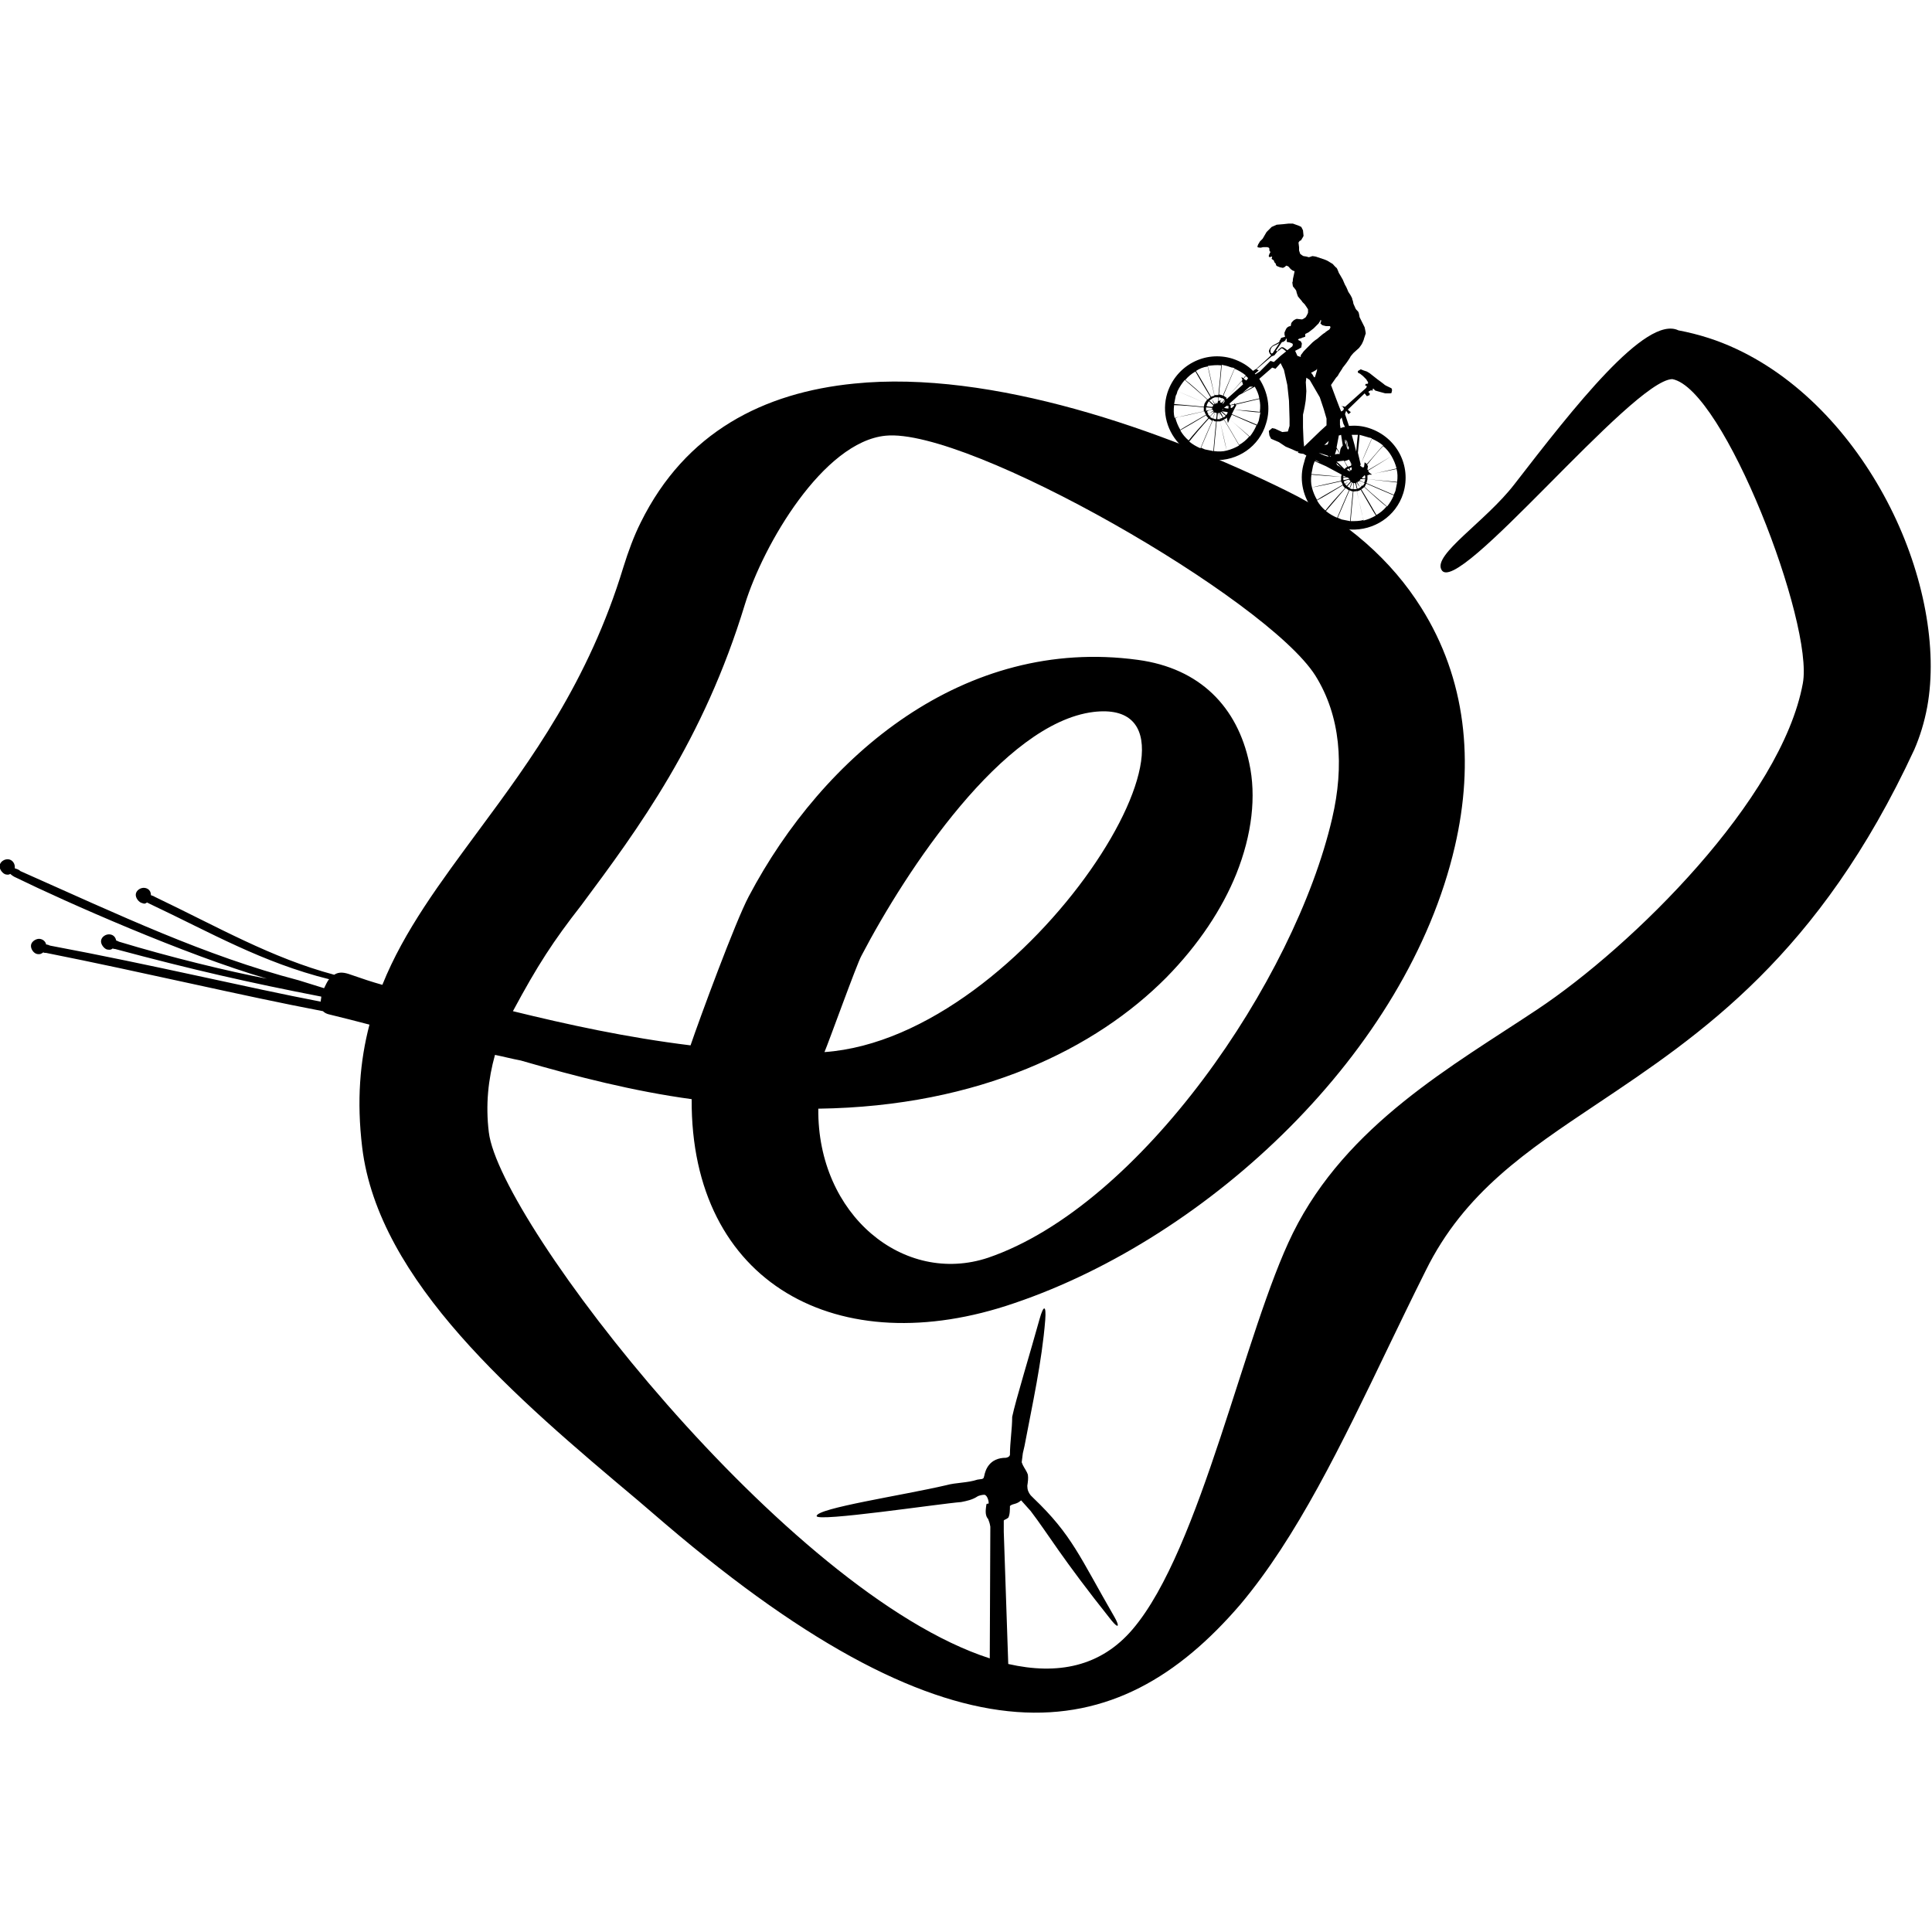 <?xml version="1.0" encoding="utf-8"?>
<!-- Generator: Adobe Illustrator 24.2.3, SVG Export Plug-In . SVG Version: 6.00 Build 0)  -->
<svg version="1.1"
	 id="svg2" xmlns:cc="http://creativecommons.org/ns#" xmlns:dc="http://purl.org/dc/elements/1.1/" xmlns:rdf="http://www.w3.org/1999/02/22-rdf-syntax-ns#" xmlns:svg="http://www.w3.org/2000/svg"
	 xmlns="http://www.w3.org/2000/svg" xmlns:xlink="http://www.w3.org/1999/xlink" x="0px" y="0px" viewBox="0 0 459.6 459.6"
	 style="enable-background:new 0 0 459.6 459.6;" xml:space="preserve">
<g id="g10" transform="matrix(1.333,0,0,-1.333,0,475.107)">
	<g id="g12">
		<g>
			<g id="g14">
				<g id="g20" transform="translate(147.035,208.463)">
					<path id="path22" d="M0.1-39.8c36.6,2.6,74,63.8,48,60.7C32,18.9,14.7-7.3,6.7-22.6C5.9-24,0.8-38.2,0.1-39.8 M-58.7-40.3
						c-1.2-4.3-1.7-8.9-1.1-13.8c1.9-16,53.1-82.2,89.4-93.9l0.1,23.5c-0.1,0.6-0.2,0.9-0.4,1.4l-0.1,0.1c-0.5,0.7-0.3,1.7-0.2,2.5
						c0,0,0.1,0.1,0.1,0.1c0.1,0,0.1,0,0.2,0c0.1,0,0.1,0.1,0.1,0.2c0,0.4-0.3,1.4-0.8,1.4c-0.4,0-1.1-0.2-1.2-0.3
						c-0.9-0.6-1.9-0.8-2.9-1c-3.9-0.3-25.8-3.6-25.8-2.5c0,1.4,15.4,3.7,23.1,5.5c1.8,0.5,3.8,0.4,5.6,1l0.7,0.1
						c0.2,0,0.3,0.1,0.4,0.2c0.1,0.1,0,0.2,0.1,0.3c0.2,1.1,0.9,3.3,3.9,3.3c0.4,0.1,0.6,0.2,0.7,0.5c0,2.3,0.4,4.6,0.4,6.8
						c0,1,0,0,0,0s-0.6-2.9,0,0c0.6,2.9,3.3,11.7,4.9,17.5c0.7,2.5,1.2,2.5,1-0.2c-0.6-7.5-2.3-15.1-3.7-22.5l-0.3-1.3l-0.2-1.6
						l0.2-0.5c0.3-0.6,0.7-1.1,0.9-1.7c0.1-0.7,0-1.3-0.1-2c0-0.7,0.2-1.2,0.6-1.7l0.5-0.5c6.9-6.6,8.2-10.4,14.5-21.3
						c0.9-1.6,0.7-2.1-0.6-0.5c-9,11.3-11.2,15.3-14.4,19.5l-1.7,1.9c-0.9-0.8-1.4-0.5-2-1c0-0.6,0-1.6-0.3-2.1l-0.3-0.2l-0.4-0.2
						l-0.1-0.1v-2l0.8-23.6c8.8-2,16.5-0.5,22.2,6.2c12.2,14.3,20,53.3,28.6,70.7c9.6,19.4,28.6,29.9,43.6,39.9
						c17,11.3,43.6,37.5,47.4,58.2c2,10.7-14.1,52.6-23.3,54.3c-7.2-0.2-38.6-39.3-41.2-34c-1.5,2.7,7.9,8.6,13,15.2
						c10.6,13.7,23.5,30.3,29.3,27.5c3.7-0.7,7.1-1.8,10.3-3.3c12-5.6,21.5-16.4,27.5-28.3c6-11.9,8.5-25.2,6.6-35.6
						c-0.5-2.7-1.3-5.3-2.3-7.6c-17-36.7-38-50.8-56.7-63.3c-12.4-8.3-23.6-15.7-30.5-29.7c-2.9-5.8-4.7-9.6-6.5-13.3
						c-8.6-17.9-16.5-34.3-26.6-46.3C52.3-164,24.1-168.7-28.3-124l-4.9,4.2C-55-101.5-79.5-80.7-82.4-56.8
						c-1,8.3-0.4,15.4,1.3,21.9c-2.3,0.6-4.6,1.2-7.1,1.8c-0.5,0.1-0.9,0.3-1.2,0.6c-14.7,2.8-31.8,6.9-49.4,10.4
						c-0.2,0-0.4,0-0.5,0.1c-0.3-0.2-0.5-0.4-1.1-0.3c-0.6,0.1-1.2,0.9-1.1,1.6c0.1,0.7,1,1.2,1.6,1.1c0.6-0.1,1-0.5,1.1-1
						c0.2,0,0.5-0.1,0.7-0.2c18.7-3.5,35.2-7.5,48.3-10c0,0.3,0.1,0.6,0.1,0.9c-12.9,2.5-23,4.8-36.8,8.5c-0.1,0-0.3,0-0.4,0.1
						c-0.3-0.2-0.4-0.3-1-0.2c-0.5,0.1-1.2,0.9-1.1,1.6c0.1,0.7,0.9,1.2,1.6,1.1c0.7-0.1,1-0.6,1.1-1.1c0.1,0,0.3-0.1,0.5-0.2
						c8.9-2.7,19.5-5.3,26.4-6.6c-14.7,4.3-35.9,13.7-44.7,18c-0.5,0.2-0.9,0.5-1.1,0.7c-0.2-0.1-0.3-0.2-0.8-0.1
						c-0.5,0.1-1.2,0.9-1.1,1.6c0.1,0.7,0.9,1.2,1.6,1.1c0.7-0.1,1.2-0.8,1.1-1.6c0.3-0.1,0.7-0.2,1-0.5
						c17.8-7.9,32.9-15.1,49.7-19.5l4.5-1.4c0.2,0.4,0.6,1.3,0.9,1.6c-12,3-21.1,8.3-31.9,13.4c-0.2,0.1-0.4,0.2-0.6,0.3
						c-0.3-0.2-0.4-0.3-0.9-0.1c-0.5,0.1-1.2,0.9-1.1,1.6c0.1,0.7,0.9,1.2,1.6,1.1c0.7-0.1,1.1-0.6,1.1-1.3c0.2-0.1,0.4-0.1,0.7-0.3
						c11.3-5.4,20.8-10.9,32-13.9c0.9,0.6,1.9,0.4,3,0c2-0.7,3.8-1.3,5.6-1.8c3.9,9.7,10.3,18.2,17.3,27.7
						c9.1,12.3,19.5,26.4,25.7,46.8c0.9,2.9,1.9,5.6,3.1,8c8,16.2,22,23.2,38.1,24.8c24.5,2.5,55.2-8.3,77.1-19.1
						c11-5.4,18.9-12.6,24.1-20.9c8-12.7,9.5-27.5,6-42.6c-8.5-36.7-43.8-69.7-78.6-81.5C2.6-95.4-23.8-81.1-23.6-48.2
						c-10.3,1.4-20.5,4-30.5,6.9C-55.7-41-57.2-40.6-58.7-40.3 M-55.5-32.5c9.8-2.4,20.3-4.7,31.7-6.1c1.6,4.7,8,22.1,10.4,26.6
						C-0.1,13.2,25.1,34.4,56,30.2c11.2-1.5,17.8-8.5,19.9-18.4C77.2,5.9,76.4-1,73.6-8c-2.5-6.2-6.7-12.6-12.5-18.5
						C48.6-39.1,27.9-49.5-1-49.9c-0.2-19,15.3-31.6,30.3-26.6C56.5-67.2,84-27,90.7,1.9c2.2,9.4,1.5,18.3-3,25.5
						C79,41.1,25.8,71.7,11,70.2c-11.1-1.1-21.8-19.4-25.1-30.1c-7.4-24.3-19-40-29.2-53.7C-48.3-20-51.1-24.3-55.5-32.5"/>
				</g>
				<g id="g24" transform="translate(230.633,356.316)">
					<path id="path26" d="M0.1-39.8c0,0-0.7,0-0.8,0c-0.1,0-0.9-0.1-0.9-0.1L-2.8-40l-0.9-0.4l-0.9-0.9l-0.7-1.2L-5.8-43
						c0,0-0.2-0.4-0.3-0.5c0-0.1-0.2-0.4-0.1-0.5c0.1-0.1,0.6-0.1,0.6-0.1s0.3,0.1,0.5,0.1c0.1,0,0.6,0,0.6,0l0.3-0.1
						c0,0,0.1-0.1,0.1-0.2c0-0.1,0-0.3,0-0.3l0.2-0.3L-4-45l-0.2-0.5l0-0.2l0.2-0.1l0.2,0.1l0.2,0l-0.1-0.4l0.3-0.2l0.1-0.1l0.1-0.3
						l0.2-0.2c0,0,0.1-0.2,0.1-0.3c0-0.1,0.2-0.2,0.2-0.2l0.5-0.2l0.5-0.1c0.1,0,0.4,0.2,0.4,0.2l0.2,0.2l0.3-0.1
						c0,0,0.3-0.2,0.3-0.3c0.1-0.1,0.3-0.3,0.3-0.3s0.2-0.1,0.3-0.2c0.1,0,0.3-0.1,0.3-0.1l-0.1-0.5l-0.2-0.9c0,0,0-0.5-0.1-0.6
						c0-0.1,0.1-0.7,0.1-0.7s0.6-0.7,0.6-0.8C0.7-52,1-52.8,1-52.8l0.5-0.6c0,0,0.2-0.2,0.3-0.4c0.1-0.1,0.3-0.3,0.4-0.4
						s0.6-0.9,0.6-0.9s0-0.5,0-0.6c0-0.1-0.4-0.8-0.4-0.8s-0.5-0.4-0.7-0.4c-0.2,0-0.8,0.1-0.9,0.1c-0.1,0-0.5-0.2-0.6-0.3
						c-0.1-0.1-0.4-0.4-0.4-0.5c0-0.1-0.1-0.5-0.1-0.5s-0.3,0-0.4-0.1c-0.2-0.1-0.4-0.3-0.4-0.4c-0.1-0.1-0.2-0.5-0.3-0.6
						c0-0.1,0-0.4,0-0.4l0.1-0.4L-2-60.2c0,0-0.2-0.5-0.3-0.5c0,0,0-0.1,0-0.2c-0.3-0.2-0.7-0.4-1.1-0.6c0,0,0,0,0,0
						c-0.3-0.2-0.6-0.5-0.7-0.8c-0.1-0.2-0.1-0.4,0-0.5c0-0.2,0.2-0.3,0.3-0.5l0,0L-4-63.5l-2.4-2.2L-6.9-66L-7-66.1
						c-1,1-2.2,1.7-3.7,2.2c-4.9,1.5-10-1.2-11.6-6.1c-1.1-3.5,0-7.1,2.5-9.5c1.9-1.6,3.9-2,5.9-2.5c4.1-0.2,8,2.4,9.2,6.5
						c0.9,2.8,0.3,5.7-1.2,8l2.3,2l0.6-0.2l0.9,1l0.6-1.2l0.6-2.7l0.3-2.8l0.1-3.3l0-1.2l-0.3-1l-1-0.1l-1.3,0.6l-0.5,0.1l-0.6-0.5
						l0.1-0.8l0.3-0.6l1.4-0.6l1.2-0.8l1.2-0.5c0,0,0.8-0.4,1-0.4c0,0,0.1,0,0.1,0c0,0,0-0.1-0.1-0.1c-0.1-0.2,1-0.3,1-0.3l0.5-0.3
						c-0.2-0.4-0.3-0.8-0.4-1.2c-0.9-2.8-0.3-5.8,1.3-8.1c2-2.4,4.1-3.6,7-3.9c4.1-0.2,8.1,2.3,9.4,6.5c1.5,4.9-1.2,10-6.1,11.6
						c-1.2,0.4-2.4,0.5-3.6,0.4l-0.1,0.3l-0.6,1.8l0.2,0.6l0.4-0.6c0,0,0.5,0.3,0.4,0.4c-0.1,0-0.5,0.4-0.5,0.4l3,2.9l0.4-0.5
						l0.5,0.2l0,0.4L13.6-70c0,0,0,0.3,0.1,0.3c0.1,0,0.4,0.2,0.4,0.2l0.1-0.2l0.2,0.4l0,0.1l0.4-0.4l0.7-0.2l1.1-0.3
						c0.1,0,0.7,0,0.7,0s0.4,0,0.4,0.1l0.1,0.5l-0.1,0.3l-0.4,0.2c0,0-0.9,0.4-0.9,0.5c-0.1,0.1-1.2,0.9-1.2,0.9l-1.4,1.1l-0.5,0.3
						L12.7-66l-0.5,0.2L11.9-66l-0.2-0.1l0-0.3l0.4-0.2l0.5-0.4l0.3-0.3l0.2-0.2c0,0,0.2-0.2,0.2-0.3c0.1-0.1,0.3-0.4,0.2-0.5
						c0-0.1-0.2-0.1-0.2-0.1l-0.2,0c0,0-0.1-0.2-0.1-0.3c0.1,0,0.3-0.1,0.3-0.1l-0.1-0.3l-3.8-3.4l-0.3,0.1l-0.4,0L9-72.5l0.2-0.3
						l-0.1-0.3c0,0-0.4-0.3-0.4-0.2c-0.1,0.1-1.8,4.7-1.8,4.7l0.9,1.3c0,0,0.4,0.4,0.4,0.5c0,0.1,0.8,1.2,0.8,1.3
						c0.1,0.1,0.7,0.9,0.7,0.9s0.7,1,0.7,1.1c0.1,0.1,0.3,0.4,0.5,0.6s0.9,0.8,1,0.9c0.1,0.1,0.5,0.7,0.5,0.7s0.4,0.8,0.4,1l0.3,0.9
						c0,0.2-0.2,1.1-0.2,1.1l-0.9,1.8c0,0-0.1,0.7-0.2,0.9c-0.1,0.2-0.4,0.4-0.5,0.6c-0.1,0.2-0.4,0.9-0.4,0.9s-0.1,0.7-0.2,0.7
						C10.8-53.1,10-52,10-52s-0.4,1-0.5,1.1c-0.1,0.1-0.4,0.9-0.5,1.1c-0.1,0.2-0.7,1.2-0.7,1.2S8-47.8,7.9-47.7
						C7.8-47.7,7.2-47,7.2-47l-1,0.6c0,0-0.7,0.3-0.8,0.3l-0.9,0.3c-0.2,0.1-0.7,0.2-0.9,0.2c-0.1,0-0.5-0.2-0.7-0.2
						c-0.2,0.1-0.8,0.2-0.9,0.2c-0.1,0-0.6,0.4-0.6,0.4l-0.2,0.6l0,0.6l-0.1,0.8c0,0,0.1,0.2,0.2,0.3c0.1,0.1,0.2,0,0.3,0.2
						C1.8-42.4,2-42,2-42l-0.1,1l-0.3,0.6l-0.4,0.2L0.1-39.8z M5.1-57c0,0,0.1-0.3,0-0.3c0-0.1-0.1-0.3-0.1-0.3l0.3-0.3
						c0,0,0.3-0.1,0.3-0.1c0.1,0,0.4-0.1,0.4-0.1l0.4,0l0.3,0c0,0,0.1-0.1,0.1-0.2c0-0.1-0.2-0.4-0.2-0.4s-0.8-0.5-0.8-0.6
						c-0.1,0-0.6-0.4-0.7-0.5c-0.1-0.1-0.6-0.5-0.7-0.6c-0.2-0.1-0.7-0.5-0.8-0.6c-0.1-0.1-0.5-0.5-0.6-0.6
						c-0.1-0.1-0.4-0.4-0.6-0.6c-0.2-0.2-0.5-0.5-0.6-0.7c-0.1-0.1-0.3-0.4-0.3-0.4c0-0.1,0-0.3,0-0.3l-0.6,0.2l-0.4,0.9l0.6,0.3
						l0.5,0.3l0.1,0.7l-0.2,0.4l-0.4,0.2L1-60.5c0,0,0.2,0.2,0.4,0.2c0.2,0,0.4,0.2,0.6,0.2c0.2,0.1,0.3,0.1,0.3,0.1l0,0.5l0.6,0.3
						l0.9,0.7l0.6,0.6l0.3,0.3c0,0,0.2,0.4,0.3,0.4C4.9-57,5.1-57,5.1-57 M-1.1-60.3c0,0,0.1-0.1,0.1-0.2c0-0.1,0-0.4,0-0.4
						S-0.6-61-0.5-61L0-61.2c0,0,0.1-0.2,0.1-0.2L0-61.7l-0.9-0.7c-0.1,0.1-0.3,0.2-0.4,0.3c-0.1,0.1-0.2,0.1-0.3,0.2
						c-0.1,0-0.3,0.1-0.4,0l0,0l0,0l-0.6-0.5l0.1-0.1l-0.2-0.1l-0.1,0.1L-3-62.6l1.1,1.6c0.1,0.1,0.3,0.1,0.3,0.1s0.3,0.2,0.4,0.3
						C-1.2-60.4-1.1-60.3-1.1-60.3z M-2.3-61.1l-1.2-1.8l0,0l-0.2-0.1c-0.1,0.1-0.2,0.2-0.2,0.3c0,0.1,0,0.3,0,0.4
						c0.1,0.3,0.3,0.6,0.6,0.7l0,0l0,0C-2.9-61.4-2.6-61.3-2.3-61.1 M-1.8-62.1C-1.7-62.1-1.7-62.1-1.8-62.1
						c0.2-0.1,0.3-0.1,0.3-0.2c0.1-0.1,0.3-0.2,0.4-0.3l-1-0.8l-1.2-1.1l-0.6,0.2l-1.9-1.9l-0.8-0.5c0,0-0.1,0.1-0.1,0.1l0.7,0.6
						l-0.4,0.2l2.7,2.3l0.5,0.2l0.4,0.5l0,0l0,0l0.1,0.2l0-0.1l0.6,0.5C-1.9-62-1.8-62-1.8-62.1L-1.8-62.1z M4.4-65.7
						C4.4-65.7,4.4-65.7,4.4-65.7c0,0,0-0.1,0-0.3l-0.3-1c-0.1-0.4-0.2-0.2-0.3-0.1c-0.1,0.2-0.2,0.4-0.3,0.5
						c-0.2,0.2-0.2,0.2,0.1,0.3l0.7,0.4C4.3-65.8,4.4-65.7,4.4-65.7 M2.5-67.3l0.6-0.4l1.8-3.1l0.7-2.1l0.5-1.7l0-1.2l-1.1-1
						l-2.9-2.8L2-78.6l-0.1,2.4l0,2.3c0,0,0.3,1.3,0.3,1.4c0,0.1,0.2,1.1,0.2,1.3c0,0.1,0.1,1.3,0.1,1.5c0,0.2-0.1,1.6-0.1,1.6
						L2.5-67.3z M-11.1-65.4c0.1,0,0.2-0.1,0.4-0.1s0.2-0.1,0.4-0.1c-0.4-0.9-1.4-3.3-2.1-4.9c-0.1,0-0.1,0-0.2,0.1
						c-0.1,0-0.3,0.1-0.5,0.1c0.2,1.7,0.4,4.3,0.5,5.3C-12.1-65.1-11.6-65.2-11.1-65.4L-11.1-65.4z M-10.3-65.7
						c0.7-0.3,1.4-0.7,2-1.2c-0.1-0.1-0.3-0.3-0.4-0.5l-0.4,0.2l0.2-0.5c-0.8-0.9-1.9-2.2-2.8-3.2c-0.2,0.1-0.4,0.3-0.6,0.4
						C-11.7-69-10.7-66.7-10.3-65.7z M-12.7-65.1c-0.1-1-0.3-3.5-0.5-5.3c-0.2,0-0.5,0-0.7,0c-0.4,1.7-0.9,4.2-1.2,5.2
						C-14.3-65.1-13.5-65-12.7-65.1 M-8.3-67c0.1-0.1,0.3-0.2,0.4-0.4l-0.3-0.4l-0.5,0.3C-8.5-67.3-8.4-67.1-8.3-67L-8.3-67z
						 M-15.1-65.3c0.2-1,0.8-3.5,1.2-5.2c-0.2-0.1-0.4-0.1-0.6-0.2c-0.9,1.5-2.1,3.7-2.7,4.6C-16.6-65.7-15.9-65.4-15.1-65.3
						 M-9-67.9l0.2-0.6l-2.9-2.6c0,0-0.1,0.1-0.1,0.1C-10.9-70-9.8-68.8-9-67.9 M-6.7-68.9c0.4-0.7,0.7-1.4,0.8-2.1
						c-0.8-0.2-2.7-0.6-4.3-1c0,0-0.1,0.1-0.1,0.1c0,0-0.1,0-0.1-0.1c-0.3-0.1-0.5-0.1-0.7-0.2c0,0.1-0.1,0.2-0.1,0.3l1.7,1.5
						C-8.4-69.8-7.4-69.3-6.7-68.9L-6.7-68.9z M-7-68.9c-0.5-0.3-1.2-0.7-1.9-1.1l1.3,1.1L-7-68.9z M-17.3-66.2
						c0.5-0.9,1.8-3.1,2.7-4.6c-0.2-0.1-0.4-0.3-0.5-0.4c-1.3,1.2-3.2,2.9-4,3.5C-18.6-67.1-18-66.6-17.3-66.2 M8.8-74.4l0.3-1.1
						l0.3-0.6c-0.3,0-0.5-0.1-0.8-0.2l-0.1,0.6l0,0.9L8.8-74.4z M-5.9-71.1c0.2-0.7,0.2-1.5,0.1-2.3c-0.9,0.1-3,0.3-4.6,0.4l0.4,0.8
						c0,0-0.1,0.1-0.1,0.1C-8.5-71.7-6.7-71.3-5.9-71.1 M-19.2-67.7c0.8-0.7,2.7-2.3,4-3.5c-0.1-0.2-0.3-0.4-0.4-0.6
						c-1.6,0.7-3.9,1.7-4.9,2.1C-20.1-68.9-19.7-68.3-19.2-67.7 M13.4-77.9c0.1,0,0.2-0.1,0.4-0.1c0.1,0,0.2-0.1,0.4-0.1
						c-0.4-0.9-1.4-3.1-2-4.7l-0.5,2.1c0.1,1.3,0.3,2.6,0.3,3.2C12.3-77.6,12.8-77.7,13.4-77.9z M14.2-78.2c0.7-0.3,1.4-0.7,2-1.2
						c-0.6-0.6-1.8-2.1-2.9-3.3l-0.4,0.3l-0.1-0.8c0,0-0.1-0.1-0.1-0.1l-0.1,0c0,0,0,0-0.1,0L12.1-83C12.8-81.4,13.8-79.1,14.2-78.2
						z M11.7-77.5c-0.1-0.6-0.2-1.8-0.3-3l-0.3,1.2l-0.5,1.8C11-77.5,11.4-77.5,11.7-77.5 M-12.8-70.9c0.1,0,0.1,0,0.2-0.1
						c-0.1-0.2-0.2-0.4-0.3-0.6l0.1,0.3l-0.4-0.2c0,0.2,0,0.4,0.1,0.7C-13-70.8-12.9-70.8-12.8-70.9z M-12.6-70.9
						c0.2-0.1,0.3-0.2,0.5-0.3c-0.2-0.3-0.4-0.5-0.6-0.6c-0.1,0.1-0.2,0.1-0.2,0.2C-12.8-71.5-12.7-71.2-12.6-70.9 M-13.2-70.8
						c0-0.3-0.1-0.6-0.1-0.8l-0.1-0.3c0,0-0.1,0-0.1,0c-0.1,0.2-0.2,0.6-0.3,1.1C-13.6-70.8-13.4-70.8-13.2-70.8 M16.2-79.5
						c0.6-0.5,1.1-1.1,1.5-1.8c-0.8-0.5-2.7-1.6-4.2-2.5l-0.1,0.1l0.1,0.7l-0.2,0.1C14.4-81.5,15.6-80.1,16.2-79.5 M-12-71.3
						C-12-71.3-12-71.3-12-71.3c-0.1-0.4-0.4-0.7-0.5-0.7c0,0,0,0,0,0C-12.4-71.8-12.3-71.5-12-71.3z M-13.8-70.8
						c0.1-0.4,0.2-0.8,0.2-1.1c-0.1,0-0.1,0-0.2-0.1c-0.1,0.2-0.3,0.5-0.6,0.9C-14.2-70.9-14-70.9-13.8-70.8z M8.7-77.5L9-79.4
						c-0.5-0.5-0.5-1-0.5-1.4l-0.6,1l0,0.1l0.4,2.1C8.5-77.6,8.6-77.5,8.7-77.5 M-10.4-72.1c0-0.1,0-0.2,0-0.2l-0.4-0.4l-0.2,0
						c0,0.2,0,0.3,0,0.5C-10.8-72.2-10.6-72.2-10.4-72.1 M-5.7-73.5C-5.8-74-5.9-74.5-6-75c-0.1-0.2-0.2-0.5-0.3-0.7
						c-0.9,0.4-2.9,1.2-4.5,1.9l0.4,0.8C-8.7-73.2-6.6-73.5-5.7-73.5 M-14.4-71.1c0.2-0.4,0.4-0.7,0.5-0.9c0,0-0.1-0.1-0.1-0.1
						c-0.2,0.2-0.5,0.4-0.8,0.7C-14.7-71.3-14.6-71.2-14.4-71.1L-14.4-71.1z M9.6-78.4c0,0,0.1-0.1,0.1-0.2c0.1-0.1,0.1-0.2,0.1-0.2
						l0.1-0.6c0,0,0.2-0.4,0.2-0.4c0-0.1-0.1-0.3-0.1-0.3l-0.1,0C9.8-79.4,9.7-78.8,9.6-78.4L9.6-78.4z M-11.5-72.2
						C-11.5-72.2-11.4-72.2-11.5-72.2c0-0.1-0.1-0.1-0.1-0.1L-11.5-72.2z M9.5-78.4c0.1-0.5,0.2-1,0.4-1.7l0,0c0,0-0.2,0.3-0.2,0.5
						c0,0.2-0.3,0.7-0.3,0.7l0,0.5L9.5-78.4z M-11.4-72.3c0-0.2,0-0.3,0-0.5l-0.1,0c-0.3,0-0.5,0.1-0.7,0.1l0.5,0.4
						C-11.6-72.4-11.5-72.4-11.4-72.3 M-20.5-69.7c0.9-0.4,3.3-1.4,4.9-2.1c0-0.1-0.1-0.1-0.1-0.2c0-0.2-0.1-0.3-0.1-0.5
						c-1.7,0.2-4.3,0.4-5.3,0.5c0.1,0.5,0.2,1,0.3,1.5C-20.6-70.2-20.6-70-20.5-69.7 M-14.9-71.5c0.3-0.3,0.6-0.6,0.8-0.7
						c0,0-0.1-0.1-0.1-0.2c-0.2,0.1-0.6,0.2-1,0.4C-15.1-71.8-15-71.6-14.9-71.5z M17.7-81.3c0.4-0.7,0.7-1.4,0.9-2.2
						c-0.9-0.2-2.9-0.7-4.5-1l-0.3,0.2l-0.3,0.4C15-83,16.9-81.8,17.7-81.3 M-15.2-72c0.4-0.2,0.8-0.3,1-0.4c0,0,0,0,0,0
						c0,0,0-0.1,0-0.1c-0.2,0-0.6,0-1.1,0.1c0,0.1,0,0.2,0.1,0.4C-15.3-72.1-15.2-72-15.2-72 M-12.3-72.9l-0.2-0.2c0,0,0,0,0,0
						c0,0,0,0,0,0c0,0,0,0.1,0,0.1C-12.4-72.9-12.4-72.9-12.3-72.9L-12.3-72.9z M6.5-78.6l-0.2-0.6c0,0-0.3-0.1-0.6-0.1
						C6-79.1,6.2-78.8,6.5-78.6 M-11.5-73.5C-11.5-73.5-11.5-73.5-11.5-73.5C-11.5-73.5-11.6-73.5-11.5-73.5L-11.5-73.5z
						 M-14.3-72.7c0-0.1,0-0.1,0-0.2c-0.2-0.1-0.6-0.2-1.1-0.3c0,0.2,0,0.4,0,0.6C-14.9-72.6-14.5-72.7-14.3-72.7L-14.3-72.7z
						 M-11.8-73.4c0.1,0,0.2-0.1,0.3-0.1c-0.1-0.2-0.2-0.3-0.3-0.5c-0.3,0.3-0.6,0.5-0.8,0.7L-11.8-73.4z M-10.8-73.9
						c1.6-0.7,3.6-1.6,4.4-1.9c-0.3-0.7-0.7-1.4-1.2-2c-0.7,0.6-2.3,2-3.6,3.1L-10.8-73.9z M-12.7-73.4c0.2-0.2,0.5-0.4,0.8-0.7
						c-0.1-0.1-0.3-0.3-0.4-0.3c-0.2,0.4-0.4,0.7-0.5,0.9C-12.8-73.5-12.8-73.4-12.7-73.4z M-14.2-73c0-0.1,0-0.1,0.1-0.2
						c-0.2-0.1-0.5-0.3-0.9-0.6c-0.1,0.2-0.2,0.3-0.2,0.5C-14.9-73.1-14.5-73-14.2-73z M-15.8-72.6c0-0.2,0-0.5,0-0.7
						c-1.7-0.4-4.2-0.9-5.2-1.2c-0.2,0.7-0.2,1.5-0.1,2.3C-20-72.2-17.5-72.4-15.8-72.6 M-13-73.5c0.1-0.2,0.3-0.5,0.6-0.9
						c-0.2-0.1-0.3-0.2-0.5-0.2c-0.1,0.4-0.2,0.8-0.2,1.1C-13.1-73.6-13-73.6-13-73.5z M-14.1-73.3c0,0,0.1-0.1,0.1-0.1
						c-0.2-0.2-0.4-0.5-0.7-0.8c-0.1,0.1-0.3,0.3-0.4,0.4C-14.7-73.6-14.3-73.4-14.1-73.3 M-13.2-73.6c0.1-0.2,0.2-0.6,0.3-1.1
						c-0.2,0-0.4,0-0.5,0c0,0.5,0.1,0.8,0.1,1.1C-13.3-73.6-13.3-73.6-13.2-73.6 M-13.9-73.5c0,0,0.1-0.1,0.1-0.1
						c-0.1-0.2-0.2-0.6-0.4-1c-0.2,0.1-0.3,0.2-0.5,0.3C-14.4-73.9-14.1-73.6-13.9-73.5 M-13.5-73.6L-13.5-73.6c0-0.2,0-0.6-0.1-1.1
						c-0.1,0-0.3,0-0.4,0.1c-0.1,0-0.1,0-0.2,0.1c0.2,0.4,0.3,0.8,0.4,1c0,0,0,0,0,0C-13.6-73.6-13.6-73.6-13.5-73.6L-13.5-73.6z
						 M7.9-80l0.6-0.9c-0.3,0-0.6,0-0.9-0.1L7.9-80z M-11.7-74.4l0.2-1l0.3,0.7c1.3-1.1,2.8-2.5,3.5-3.1c-0.5-0.6-1.1-1.1-1.8-1.5
						c-0.5,0.9-1.8,3.1-2.7,4.6C-12-74.7-11.8-74.6-11.7-74.4 M-15.7-73.3c0.1-0.2,0.1-0.4,0.3-0.6c-1.5-0.9-3.7-2.1-4.6-2.7
						c-0.4,0.7-0.7,1.4-0.9,2.2C-19.9-74.3-17.4-73.7-15.7-73.3 M18.6-83.6c0.2-0.7,0.2-1.5,0.1-2.3c-1,0.1-3.5,0.3-5.3,0.5
						c0,0.2,0,0.5,0,0.7c0.1,0,0.2,0,0.3,0.1l0.5,0l-0.1,0.1C15.7-84.2,17.7-83.8,18.6-83.6 M-12.2-74.8c0.9-1.5,2.2-3.7,2.7-4.6
						c-0.7-0.4-1.4-0.7-2.2-0.9c-0.2,1-0.8,3.5-1.2,5.2C-12.6-75-12.4-74.9-12.2-74.8 M-15.4-74c0.1-0.2,0.3-0.4,0.4-0.5
						c-1.2-1.3-2.9-3.2-3.5-4c-0.6,0.5-1.1,1.1-1.5,1.8C-19.1-76.2-16.9-74.9-15.4-74L-15.4-74z M-12.9-75.1
						c0.4-1.7,0.9-4.2,1.2-5.2c-0.7-0.2-1.5-0.2-2.3-0.1c0.1,1,0.3,3.5,0.5,5.3C-13.3-75.1-13.1-75.1-12.9-75.1 M10.1-81.9l0.3-0.5
						c0-0.2,0.1-0.4,0.1-0.6c-0.2-0.1-0.4-0.1-0.6-0.2l-0.6,1l0,0L9.9-82L10.1-81.9z M-14.9-74.6c0.2-0.1,0.4-0.3,0.6-0.4
						c-0.7-1.6-1.7-3.9-2.1-4.9c-0.7,0.3-1.4,0.7-2,1.2C-17.7-77.8-16.1-75.9-14.9-74.6 M6.9-81.3c0,0-0.1-0.1-0.1-0.1
						c-0.2,0.2,0,0-0.2,0.2C6.7-81.3,6.8-81.3,6.9-81.3 M-13.6-75.1c-0.2-1.7-0.4-4.3-0.5-5.3c-0.5,0.1-1,0.2-1.5,0.3
						c-0.2,0.1-0.5,0.2-0.7,0.3c0.4,0.9,1.4,3.3,2.1,4.9c0.1,0,0.1,0,0.2-0.1C-13.9-75.1-13.8-75.1-13.6-75.1z M6.3-81.2
						c0.2-0.2,0,0,0.2-0.2c-0.5,0.1-1.1,0.3-1.8,0.7C5.4-80.9,5.9-81.1,6.3-81.2 M9.2-82.1l0.6-1.1c-0.2-0.1-0.3-0.2-0.5-0.4
						l-0.1,0.1c0,0,0,0,0,0c-0.1,0.1-0.3,0.3-0.5,0.5c-0.2,0.2-0.5,0.5-0.8,0.7l0.5,0.1L9.2-82.1z M10.5-82.5l0.1-0.2l0-0.2
						c0,0,0,0,0,0C10.5-82.8,10.5-82.6,10.5-82.5 M7.8-82.5c0.3-0.2,0.5-0.5,0.8-0.7c0.1,0,0.1-0.1,0.1-0.1l-0.7,0.4L7.8-82.5z
						 M10.6-83.3c0,0,0-0.1,0-0.2l0-0.2l-0.2-0.2l-0.2,0.4C10.3-83.4,10.4-83.3,10.6-83.3 M18.7-86c-0.1-0.5-0.2-1-0.3-1.5
						c-0.1-0.2-0.2-0.5-0.3-0.7c-0.9,0.4-3.3,1.4-4.9,2.1c0,0.1,0.1,0.1,0.1,0.2c0,0.2,0.1,0.3,0.1,0.5C15.2-85.6,17.7-85.9,18.7-86
						 M10-83.5l0.3-0.4L10.2-84l-0.5,0.3C9.8-83.7,9.9-83.6,10-83.5 M13.4-84.6C13.4-84.6,13.4-84.7,13.4-84.6
						C13.4-84.7,13.4-84.6,13.4-84.6L13.4-84.6z M4.1-82l0.8-0.4C4.5-82.3,4.2-82.2,4.1-82C4-82.1,4-82.1,4.1-82L4.1-82z M13-84.7
						C13-84.7,13-84.7,13-84.7C13-84.7,13-84.7,13-84.7L13-84.7z M13-84.8c0-0.2,0-0.4,0-0.5c-0.2,0-0.5,0-0.6,0.1l0.5,0.5
						C12.9-84.8,13-84.8,13-84.8 M4-82.2c0.4-0.2,1.1-0.5,2-0.9l2.8-1.5c0-0.1-0.1-0.2-0.1-0.4c-1.7,0.2-4.3,0.4-5.3,0.5
						c0.1,0.5,0.2,1,0.3,1.5C3.8-82.7,3.9-82.4,4-82.2L4-82.2z M13-85.4c0-0.1,0-0.2-0.1-0.4c0-0.1,0-0.1-0.1-0.2
						c-0.3,0.1-0.6,0.3-0.8,0.4l0.2,0.2C12.5-85.4,12.8-85.4,13-85.4z M9.1-84.8L9.6-85c-0.1,0-0.3,0-0.5,0
						C9.1-84.9,9.1-84.9,9.1-84.8 M12-85.7c0.2-0.1,0.5-0.2,0.9-0.4c-0.1-0.2-0.2-0.3-0.3-0.5c-0.3,0.3-0.6,0.6-0.8,0.7c0,0,0,0,0,0
						L12-85.7L12-85.7z M9.8-85.1l0.4-0.2c-0.2-0.1-0.6-0.2-1.1-0.3c0,0.2,0,0.4,0,0.5C9.3-85.1,9.6-85.1,9.8-85.1 M13.2-86.2
						c1.6-0.7,3.9-1.7,4.9-2.1c-0.3-0.7-0.7-1.4-1.2-2c-0.8,0.7-2.7,2.3-4,3.5C13-86.6,13.1-86.4,13.2-86.2z M11.7-85.8
						c0.2-0.2,0.5-0.4,0.8-0.7c-0.1-0.1-0.3-0.3-0.4-0.4c-0.2,0.4-0.4,0.7-0.5,0.9C11.6-85.9,11.7-85.9,11.7-85.8 M10.2-85.5
						c0-0.1,0-0.1,0.1-0.2c-0.2-0.1-0.5-0.3-0.9-0.6c-0.1,0.2-0.2,0.3-0.2,0.5C9.6-85.6,10-85.5,10.2-85.5z M8.7-85
						c0-0.2,0-0.5,0-0.7c-1.7-0.4-4.2-0.9-5.2-1.2c-0.2,0.7-0.2,1.5-0.1,2.3C4.4-84.7,6.9-84.9,8.7-85 M11.5-86
						c0.1-0.2,0.3-0.5,0.6-0.9c-0.2-0.1-0.3-0.2-0.5-0.2c-0.1,0.4-0.2,0.8-0.2,1.1C11.4-86.1,11.4-86,11.5-86 M10.3-85.7
						c0,0,0.1-0.1,0.1-0.1c-0.2-0.2-0.4-0.5-0.7-0.8c-0.1,0.1-0.3,0.3-0.3,0.4C9.8-86,10.1-85.8,10.3-85.7 M11.2-86.1
						c0.1-0.2,0.2-0.6,0.3-1.1c-0.2,0-0.4,0-0.6,0c0,0.5,0.1,0.8,0.1,1.1C11.1-86.1,11.2-86.1,11.2-86.1z M10.5-85.9
						c0,0,0.1-0.1,0.2-0.1c-0.1-0.2-0.2-0.6-0.4-1c-0.2,0.1-0.3,0.2-0.5,0.3C10.1-86.4,10.3-86.1,10.5-85.9 M10.9-86.1
						c0-0.2,0-0.6-0.1-1.1c-0.1,0-0.2,0-0.4,0.1c-0.1,0-0.1,0-0.2,0.1c0.2,0.4,0.3,0.8,0.4,1c0,0,0,0,0,0
						C10.8-86.1,10.9-86.1,10.9-86.1L10.9-86.1z M12.8-86.8c1.3-1.2,3.2-2.9,4-3.5c-0.5-0.6-1.1-1.1-1.8-1.5
						c-0.5,0.9-1.8,3.1-2.7,4.6C12.5-87.1,12.7-87,12.8-86.8 M8.7-85.8C8.8-86,8.9-86.2,9-86.4c-1.5-0.9-3.7-2.1-4.6-2.7
						c-0.4,0.7-0.7,1.4-0.9,2.2C4.6-86.7,7-86.2,8.7-85.8L8.7-85.8z M12.2-87.3c0.9-1.5,2.1-3.7,2.7-4.6c-0.7-0.4-1.4-0.7-2.2-0.9
						c-0.2,1-0.8,3.5-1.2,5.2C11.8-87.5,12.1-87.4,12.2-87.3 M9-86.5c0.1-0.2,0.3-0.4,0.4-0.5c-1.2-1.3-2.9-3.2-3.5-4
						c-0.6,0.5-1.1,1.1-1.5,1.8C5.4-88.7,7.5-87.4,9-86.5 M11.5-87.5c0.4-1.7,0.9-4.2,1.2-5.2c-0.7-0.2-1.5-0.2-2.3-0.2
						c0.1,1,0.3,3.5,0.5,5.3C11.1-87.6,11.3-87.6,11.5-87.5 M9.5-87c0.2-0.1,0.4-0.3,0.6-0.4C9.4-89,8.4-91.3,8-92.3
						c-0.7,0.3-1.4,0.7-2,1.2C6.7-90.3,8.4-88.3,9.5-87 M10.8-87.6c-0.2-1.7-0.4-4.3-0.5-5.3c-0.5,0.1-1,0.2-1.5,0.3
						c-0.2,0.1-0.5,0.2-0.7,0.3c0.4,0.9,1.4,3.3,2.1,4.9c0.1,0,0.1,0,0.2-0.1C10.5-87.5,10.7-87.6,10.8-87.6"/>
				</g>
			</g>
		</g>
	</g>
</g>
</svg>
